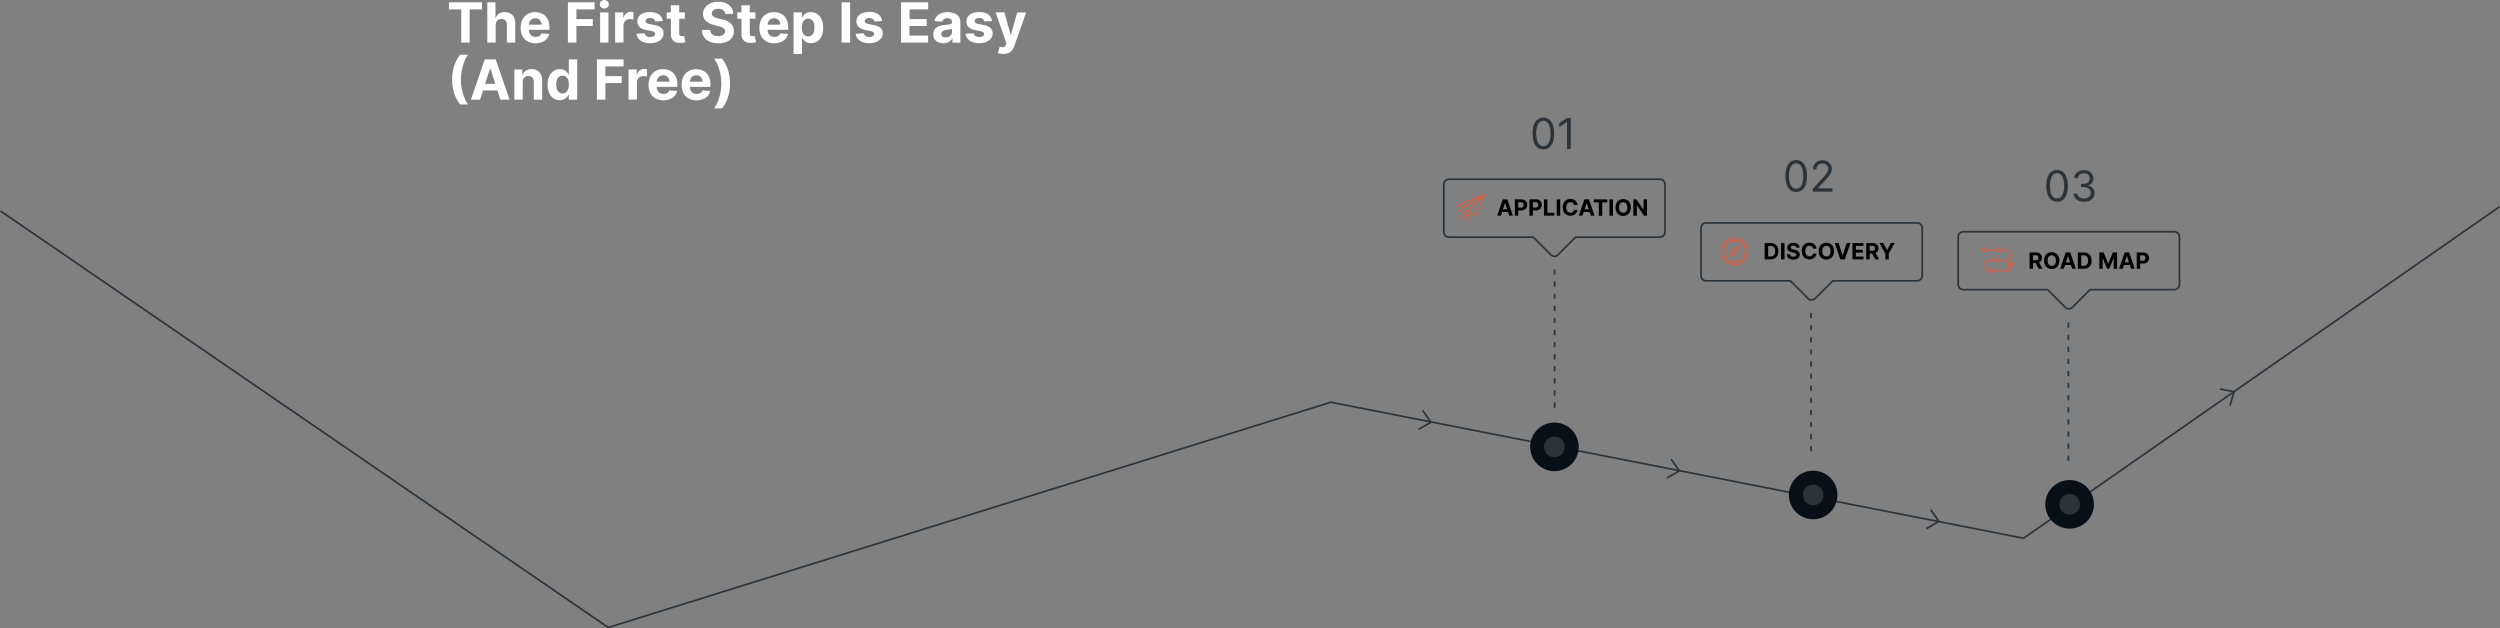 <?xml version="1.0" encoding="UTF-8"?>
<svg xmlns="http://www.w3.org/2000/svg" id="Layer_1" data-name="Layer 1" viewBox="0 0 1445.96 363.48">
  <rect x="0" y="0" width="1445.96" height="363.48" fill="#808080" stroke="none"/>
  <defs>
    <style>.cls-1,.cls-5{fill:none;stroke:#2c343b;stroke-miterlimit:10;}.cls-2{fill:#071018;}.cls-3{fill:#fff;}.cls-4{fill:#2c343b;}.cls-5{stroke-dasharray:3 4;}.cls-6{fill:#e25c3e;}</style>
  </defs>
  <g id="Layer_2" data-name="Layer 2">
    <g id="Capa_2" data-name="Capa 2">
      <polyline class="cls-1" points="0.28 122.03 351.8 362.93 769.68 232.65 1170.36 311.31 1445.67 119.57"></polyline>
      <circle class="cls-2" cx="899.06" cy="258.45" r="14.05"></circle>
      <path class="cls-3" d="M259.67,5.39V1.33h19.11V5.39h-7.12V24.61h-4.87V5.39Z" transform="translate(0 0.03)"></path>
      <path class="cls-3" d="M286.69,14.52V24.61h-4.84V1.33h4.71v8.9h.2a4.91,4.91,0,0,1,1.91-2.42A5.82,5.82,0,0,1,292,7a6.27,6.27,0,0,1,3.17.79,5.39,5.39,0,0,1,2.1,2.21,7.47,7.47,0,0,1,.74,3.51V24.61h-4.84V14.36a3.5,3.5,0,0,0-.81-2.52,3,3,0,0,0-2.3-.89,3.56,3.56,0,0,0-1.75.42,3,3,0,0,0-1.18,1.22A4.17,4.17,0,0,0,286.69,14.52Z" transform="translate(0 0.03)"></path>
      <path class="cls-3" d="M309.78,25a9.34,9.34,0,0,1-4.63-1.1,7.43,7.43,0,0,1-3-3.11,10.17,10.17,0,0,1-1-4.79,10.07,10.07,0,0,1,1.05-4.73,7.83,7.83,0,0,1,2.95-3.17A8.53,8.53,0,0,1,309.59,7a9.06,9.06,0,0,1,3.22.56,7,7,0,0,1,2.61,1.65A7.46,7.46,0,0,1,317.17,12a11,11,0,0,1,.62,3.89v1.33H303.06v-3h10.18a3.51,3.51,0,0,0-.46-1.85A3.26,3.26,0,0,0,311.53,11a3.67,3.67,0,0,0-1.86-.46,3.81,3.81,0,0,0-1.95.5,3.66,3.66,0,0,0-1.32,1.36,3.85,3.85,0,0,0-.49,1.88V17.1a5,5,0,0,0,.48,2.24,3.42,3.42,0,0,0,1.37,1.45,4.16,4.16,0,0,0,2.1.51,4.66,4.66,0,0,0,1.48-.22,3.08,3.08,0,0,0,1.15-.69,2.92,2.92,0,0,0,.72-1.11l4.48.3a6.11,6.11,0,0,1-1.39,2.81,6.86,6.86,0,0,1-2.71,1.86A10,10,0,0,1,309.78,25Z" transform="translate(0 0.03)"></path>
      <path class="cls-3" d="M328.46,24.61V1.33h15.41V5.39H333.38V11h9.47v4h-9.47v9.62Z" transform="translate(0 0.03)"></path>
      <path class="cls-3" d="M349.52,4.9a2.63,2.63,0,0,1-1.85-.71,2.28,2.28,0,0,1-.76-1.73,2.26,2.26,0,0,1,.77-1.73A2.6,2.6,0,0,1,349.52,0a2.64,2.64,0,0,1,1.85.72,2.28,2.28,0,0,1,.76,1.73,2.28,2.28,0,0,1-.76,1.73A2.57,2.57,0,0,1,349.52,4.9Zm-2.43,19.71V7.15h4.84V24.61Z" transform="translate(0 0.03)"></path>
      <path class="cls-3" d="M355.79,24.61V7.15h4.7v3h.18a4.49,4.49,0,0,1,1.6-2.46,4.25,4.25,0,0,1,2.59-.84,7,7,0,0,1,.79,0,4.45,4.45,0,0,1,.73.12v4.3a5,5,0,0,0-.94-.18,8,8,0,0,0-1.1-.08,3.82,3.82,0,0,0-1.9.46,3.29,3.29,0,0,0-1.32,1.27,3.68,3.68,0,0,0-.49,1.89v9.88Z" transform="translate(0 0.03)"></path>
      <path class="cls-3" d="M383.4,12.13,379,12.4a2.34,2.34,0,0,0-.49-1,2.72,2.72,0,0,0-1-.74,3.59,3.59,0,0,0-1.45-.27,3.48,3.48,0,0,0-1.89.47,1.41,1.41,0,0,0-.78,1.25,1.36,1.36,0,0,0,.5,1.06,4,4,0,0,0,1.72.69l3.16.64a7.85,7.85,0,0,1,3.79,1.68,4,4,0,0,1,1.25,3.05,4.8,4.8,0,0,1-1,3,6.75,6.75,0,0,1-2.75,2,10.5,10.5,0,0,1-4,.72,9.43,9.43,0,0,1-5.52-1.45,5.61,5.61,0,0,1-2.4-4l4.76-.25a2.4,2.4,0,0,0,1.05,1.61,4.41,4.41,0,0,0,4.17.05,1.51,1.51,0,0,0,.79-1.27,1.35,1.35,0,0,0-.55-1.09,4.16,4.16,0,0,0-1.69-.65l-3-.61a7.23,7.23,0,0,1-3.8-1.77,4.42,4.42,0,0,1-1.24-3.21,4.66,4.66,0,0,1,.91-2.9,5.83,5.83,0,0,1,2.58-1.88A10.65,10.65,0,0,1,376,7a8.65,8.65,0,0,1,5.21,1.4A5.42,5.42,0,0,1,383.4,12.13Z" transform="translate(0 0.03)"></path>
      <path class="cls-3" d="M396.13,7.15v3.64H385.62V7.15ZM388,3h4.84V19.24a2.29,2.29,0,0,0,.2,1,1.13,1.13,0,0,0,.58.52,2.11,2.11,0,0,0,.86.15,3.08,3.08,0,0,0,.68-.07l.52-.09.76,3.6c-.24.08-.57.17-1,.27a8.62,8.62,0,0,1-1.6.18,7.32,7.32,0,0,1-3.07-.46,4.39,4.39,0,0,1-2-1.66,5.06,5.06,0,0,1-.71-2.84Z" transform="translate(0 0.03)"></path>
      <path class="cls-3" d="M419.42,8a2.86,2.86,0,0,0-1.17-2.14,4.67,4.67,0,0,0-2.81-.76,5.67,5.67,0,0,0-2,.33,2.94,2.94,0,0,0-1.27.93,2.24,2.24,0,0,0-.44,1.34A1.91,1.91,0,0,0,412,8.82a2.55,2.55,0,0,0,.8.8,5.18,5.18,0,0,0,1.18.58,12.27,12.27,0,0,0,1.43.42l2.09.5a14.54,14.54,0,0,1,2.8.91,8.71,8.71,0,0,1,2.2,1.39,5.75,5.75,0,0,1,1.45,2,6.18,6.18,0,0,1,.53,2.58,6.5,6.5,0,0,1-1.08,3.7,7.08,7.08,0,0,1-3.09,2.42,12.44,12.44,0,0,1-4.86.86,12.66,12.66,0,0,1-4.91-.87,7.11,7.11,0,0,1-3.25-2.56A7.67,7.67,0,0,1,406,17.3h4.76A3.4,3.4,0,0,0,413,20.47a6.32,6.32,0,0,0,2.28.39,6,6,0,0,0,2.18-.36,3.35,3.35,0,0,0,1.43-1,2.37,2.37,0,0,0,.52-1.49,2,2,0,0,0-.46-1.32,3.67,3.67,0,0,0-1.35-.91,12.77,12.77,0,0,0-2.15-.68L413,14.4a10.55,10.55,0,0,1-4.65-2.24,5.17,5.17,0,0,1-1.69-4.1,6,6,0,0,1,1.13-3.69,7.46,7.46,0,0,1,3.14-2.47A11,11,0,0,1,415.47,1,10.68,10.68,0,0,1,420,1.9a7.08,7.08,0,0,1,3,2.47A6.46,6.46,0,0,1,424.11,8Z" transform="translate(0 0.03)"></path>
      <path class="cls-3" d="M436.94,7.15v3.64H426.43V7.15ZM428.81,3h4.85V19.24a2,2,0,0,0,.2,1,1.15,1.15,0,0,0,.57.52,2.29,2.29,0,0,0,.86.15,3.08,3.08,0,0,0,.68-.07l.53-.09.76,3.6c-.24.08-.59.17-1,.27a8.62,8.62,0,0,1-1.6.18,7.25,7.25,0,0,1-3.06-.46,4.39,4.39,0,0,1-2-1.66,5.15,5.15,0,0,1-.72-2.84Z" transform="translate(0 0.03)"></path>
      <path class="cls-3" d="M447.86,25a9.34,9.34,0,0,1-4.63-1.1,7.38,7.38,0,0,1-3-3.11,10.17,10.17,0,0,1-1-4.79,10.07,10.07,0,0,1,1.05-4.73,7.64,7.64,0,0,1,2.95-3.17A8.53,8.53,0,0,1,447.67,7a9.06,9.06,0,0,1,3.22.56,7,7,0,0,1,2.61,1.65A7.46,7.46,0,0,1,455.25,12a11,11,0,0,1,.62,3.89v1.33H441.13v-3h10.18a3.73,3.73,0,0,0-.45-1.85A3.28,3.28,0,0,0,449.6,11a3.51,3.51,0,0,0-1.85-.46,3.81,3.81,0,0,0-1.95.5,3.62,3.62,0,0,0-1.33,1.36,4,4,0,0,0-.49,1.88V17.1a4.85,4.85,0,0,0,.49,2.24,3.42,3.42,0,0,0,1.37,1.45,4.16,4.16,0,0,0,2.1.51,4.66,4.66,0,0,0,1.48-.22,3,3,0,0,0,1.14-.69,2.83,2.83,0,0,0,.73-1.11l4.48.3a6.11,6.11,0,0,1-1.39,2.81,7,7,0,0,1-2.71,1.86A10,10,0,0,1,447.86,25Z" transform="translate(0 0.03)"></path>
      <path class="cls-3" d="M459,31.15v-24h4.77v2.93H464a5.86,5.86,0,0,1,.93-1.43,4.76,4.76,0,0,1,1.59-1.23A5.42,5.42,0,0,1,469,7a6.66,6.66,0,0,1,3.53,1,7,7,0,0,1,2.58,3,11.47,11.47,0,0,1,1,5,11.76,11.76,0,0,1-.93,4.93,7.07,7.07,0,0,1-2.55,3,6.47,6.47,0,0,1-3.6,1,5.32,5.32,0,0,1-2.39-.47A5.05,5.05,0,0,1,465,23.25a6,6,0,0,1-1-1.44h-.15v9.34Zm4.74-15.27a7.58,7.58,0,0,0,.43,2.71,4,4,0,0,0,1.25,1.81,3.19,3.19,0,0,0,2,.64,3.09,3.09,0,0,0,2-.66,4.06,4.06,0,0,0,1.24-1.81,7.66,7.66,0,0,0,.43-2.69,7.8,7.8,0,0,0-.42-2.66,4,4,0,0,0-1.24-1.8,3.13,3.13,0,0,0-2-.64,3.19,3.19,0,0,0-2,.62,3.84,3.84,0,0,0-1.25,1.77,7.57,7.57,0,0,0-.41,2.71Z" transform="translate(0 0.03)"></path>
      <path class="cls-3" d="M491.7,1.33V24.61h-4.92V1.33Z" transform="translate(0 0.03)"></path>
      <path class="cls-3" d="M510.19,12.13l-4.43.27a2.34,2.34,0,0,0-.49-1,2.81,2.81,0,0,0-1-.74,3.59,3.59,0,0,0-1.45-.27,3.51,3.51,0,0,0-1.9.47,1.4,1.4,0,0,0-.77,1.25,1.33,1.33,0,0,0,.5,1.06,3.82,3.82,0,0,0,1.71.69l3.16.64a7.88,7.88,0,0,1,3.8,1.68,4,4,0,0,1,1.25,3.05,4.8,4.8,0,0,1-1,3,6.75,6.75,0,0,1-2.75,2,10.5,10.5,0,0,1-4,.72,9.4,9.4,0,0,1-5.51-1.45,5.62,5.62,0,0,1-2.41-4l4.76-.25a2.47,2.47,0,0,0,1,1.61,4.43,4.43,0,0,0,4.18.05,1.51,1.51,0,0,0,.79-1.27,1.35,1.35,0,0,0-.56-1.09,4.07,4.07,0,0,0-1.68-.65l-3-.61a7.23,7.23,0,0,1-3.8-1.77,4.42,4.42,0,0,1-1.24-3.21,4.66,4.66,0,0,1,.91-2.9,5.83,5.83,0,0,1,2.58-1.88,10.65,10.65,0,0,1,3.91-.66A8.65,8.65,0,0,1,508,8.27,5.37,5.37,0,0,1,510.19,12.13Z" transform="translate(0 0.03)"></path>
      <path class="cls-3" d="M521.15,24.61V1.33h15.69V5.39H526.08V11H536v4h-10v5.56h10.8v4.06Z" transform="translate(0 0.03)"></path>
      <path class="cls-3" d="M545.64,25a7.21,7.21,0,0,1-3-.59,4.74,4.74,0,0,1-2.07-1.74,5.14,5.14,0,0,1-.75-2.88,5.17,5.17,0,0,1,.53-2.44,4.29,4.29,0,0,1,1.46-1.59,7,7,0,0,1,2.09-.91,14.85,14.85,0,0,1,2.47-.43q1.53-.17,2.46-.3a3.62,3.62,0,0,0,1.35-.43,1,1,0,0,0,.42-.84v-.07a2.11,2.11,0,0,0-.67-1.67,2.89,2.89,0,0,0-1.92-.59,3.4,3.4,0,0,0-2.08.57,2.71,2.71,0,0,0-1,1.44l-4.48-.36a6.2,6.2,0,0,1,1.34-2.76,6.4,6.4,0,0,1,2.59-1.79A9.6,9.6,0,0,1,548.05,7a11.41,11.41,0,0,1,2.79.35,7.14,7.14,0,0,1,2.38,1,5.09,5.09,0,0,1,1.64,1.84,5.5,5.5,0,0,1,.6,2.67v11.8h-4.59V22.19h-.13a5.18,5.18,0,0,1-2.82,2.43A7.09,7.09,0,0,1,545.64,25ZM547,21.59a4.14,4.14,0,0,0,1.89-.42A3.38,3.38,0,0,0,550.17,20a3,3,0,0,0,.47-1.65V16.52a2.81,2.81,0,0,1-.62.26c-.26.08-.56.15-.88.22l-1,.17-.89.13a6,6,0,0,0-1.49.4,2.34,2.34,0,0,0-1,.73,1.86,1.86,0,0,0-.35,1.14,1.76,1.76,0,0,0,.72,1.51A3.17,3.17,0,0,0,547,21.59Z" transform="translate(0 0.03)"></path>
      <path class="cls-3" d="M573.76,12.13l-4.44.27a2.22,2.22,0,0,0-.48-1,2.81,2.81,0,0,0-1-.74,3.59,3.59,0,0,0-1.45-.27,3.48,3.48,0,0,0-1.89.47,1.41,1.41,0,0,0-.78,1.25,1.36,1.36,0,0,0,.5,1.06,4,4,0,0,0,1.72.69l3.16.64a7.85,7.85,0,0,1,3.79,1.68,4,4,0,0,1,1.25,3.05,4.8,4.8,0,0,1-1,3,6.75,6.75,0,0,1-2.75,2,10.5,10.5,0,0,1-4,.72,9.43,9.43,0,0,1-5.52-1.45,5.64,5.64,0,0,1-2.4-4l4.76-.25a2.42,2.42,0,0,0,1,1.61,4.41,4.41,0,0,0,4.17.05,1.47,1.47,0,0,0,.79-1.27,1.34,1.34,0,0,0-.55-1.09A4.19,4.19,0,0,0,567,18l-3-.61a7.23,7.23,0,0,1-3.8-1.77A4.42,4.42,0,0,1,559,12.38a4.66,4.66,0,0,1,.91-2.9,5.83,5.83,0,0,1,2.58-1.88,10.6,10.6,0,0,1,3.9-.66,8.65,8.65,0,0,1,5.21,1.4A5.44,5.44,0,0,1,573.76,12.13Z" transform="translate(0 0.03)"></path>
      <path class="cls-3" d="M580.2,31.15a11,11,0,0,1-1.72-.14,6.24,6.24,0,0,1-1.33-.36L578.24,27a6.24,6.24,0,0,0,1.54.28A2,2,0,0,0,581,27a2.34,2.34,0,0,0,.82-1.16l.29-.73-6.27-18h5.1L584.53,20h.18l3.65-12.82h5.12L586.7,26.49A8.71,8.71,0,0,1,585.38,29a5.52,5.52,0,0,1-2.11,1.63A7.5,7.5,0,0,1,580.2,31.15Z" transform="translate(0 0.03)"></path>
      <path class="cls-3" d="M261.53,46a25.62,25.62,0,0,1,1.13-7.78,21.5,21.5,0,0,1,3.46-6.6h4.63a14.43,14.43,0,0,0-1.65,2.75,24.84,24.84,0,0,0-1.33,3.55,32.09,32.09,0,0,0-.89,4,27.25,27.25,0,0,0,.24,9.53,28.3,28.3,0,0,0,1.5,5.09,15.48,15.48,0,0,0,2.13,3.86h-4.63a21.89,21.89,0,0,1-3.46-6.59A25.5,25.5,0,0,1,261.53,46Z" transform="translate(0 0.03)"></path>
      <path class="cls-3" d="M277.66,57.61h-5.28l8-23.28h6.34l8,23.28h-5.27l-5.83-18h-.18Zm-.33-9.15h12.45V52.3H277.33Z" transform="translate(0 0.03)"></path>
      <path class="cls-3" d="M302.33,47.52V57.61h-4.84V40.15h4.61v3.08h.21a4.9,4.9,0,0,1,1.94-2.41,5.86,5.86,0,0,1,3.31-.9,6.18,6.18,0,0,1,3.17.8,5.47,5.47,0,0,1,2.1,2.27,7.69,7.69,0,0,1,.75,3.5V57.61h-4.84V47.36a3.58,3.58,0,0,0-.82-2.51,3,3,0,0,0-2.29-.9,3.45,3.45,0,0,0-1.72.42,3,3,0,0,0-1.16,1.22A4.28,4.28,0,0,0,302.33,47.52Z" transform="translate(0 0.03)"></path>
      <path class="cls-3" d="M323.82,57.89a6.47,6.47,0,0,1-3.6-1,7.07,7.07,0,0,1-2.55-3,11.76,11.76,0,0,1-.93-4.93,11.47,11.47,0,0,1,1-5,7,7,0,0,1,2.58-3,6.56,6.56,0,0,1,3.52-1,5.34,5.34,0,0,1,2.45.5,4.76,4.76,0,0,1,1.59,1.23,5.86,5.86,0,0,1,.93,1.43H329V34.33h4.83V57.61H329v-2.8h-.21a6.19,6.19,0,0,1-1,1.44,4.87,4.87,0,0,1-1.6,1.17A5.49,5.49,0,0,1,323.82,57.89ZM325.35,54a3.13,3.13,0,0,0,2-.64,4,4,0,0,0,1.25-1.81,8.66,8.66,0,0,0,0-5.42,4,4,0,0,0-1.25-1.77,3.25,3.25,0,0,0-2-.62,3.13,3.13,0,0,0-2,.64,4,4,0,0,0-1.24,1.8,8.58,8.58,0,0,0,0,5.35,4,4,0,0,0,1.23,1.81A3.09,3.09,0,0,0,325.35,54Z" transform="translate(0 0.03)"></path>
      <path class="cls-3" d="M345.23,57.61V34.33h15.4v4.06H350.15V44h9.46v4h-9.46v9.62Z" transform="translate(0 0.03)"></path>
      <path class="cls-3" d="M363.55,57.61V40.15h4.7v3h.18a4.49,4.49,0,0,1,1.6-2.46,4.25,4.25,0,0,1,2.59-.84h.79c.25,0,.5.07.74.12v4.3a5.14,5.14,0,0,0-.95-.18,8,8,0,0,0-1.1-.08,3.82,3.82,0,0,0-1.9.46,3.29,3.29,0,0,0-1.32,1.27,3.69,3.69,0,0,0-.48,1.89v9.88Z" transform="translate(0 0.03)"></path>
      <path class="cls-3" d="M383.77,58a9.34,9.34,0,0,1-4.63-1.1,7.38,7.38,0,0,1-3-3.11,11.29,11.29,0,0,1,0-9.51,7.64,7.64,0,0,1,2.95-3.17A8.51,8.51,0,0,1,383.58,40a9.06,9.06,0,0,1,3.22.56,7,7,0,0,1,2.61,1.65A7.46,7.46,0,0,1,391.16,45a11,11,0,0,1,.62,3.89v1.33H377v-3h10.18a3.73,3.73,0,0,0-.45-1.85A3.24,3.24,0,0,0,385.51,44a3.51,3.51,0,0,0-1.85-.46,3.79,3.79,0,0,0-2,.5,3.62,3.62,0,0,0-1.33,1.36,3.87,3.87,0,0,0-.48,1.88V50.1a5,5,0,0,0,.48,2.24,3.42,3.42,0,0,0,1.37,1.45,4.16,4.16,0,0,0,2.1.51,4.66,4.66,0,0,0,1.48-.22,3,3,0,0,0,1.14-.69,2.83,2.83,0,0,0,.73-1.11l4.48.3a6.11,6.11,0,0,1-1.39,2.81,6.86,6.86,0,0,1-2.71,1.86A10.1,10.1,0,0,1,383.77,58Z" transform="translate(0 0.03)"></path>
      <path class="cls-3" d="M402.9,58a9.35,9.35,0,0,1-4.64-1.1,7.43,7.43,0,0,1-3-3.11,11.37,11.37,0,0,1,0-9.51,7.83,7.83,0,0,1,3-3.17A8.52,8.52,0,0,1,402.7,40a9.06,9.06,0,0,1,3.22.56,7.06,7.06,0,0,1,2.62,1.65A7.65,7.65,0,0,1,410.28,45a11,11,0,0,1,.63,3.89v1.33H396.17v-3h10.18a3.73,3.73,0,0,0-.45-1.85A3.41,3.41,0,0,0,404.64,44a3.57,3.57,0,0,0-1.86-.46,3.81,3.81,0,0,0-1.95.5,3.66,3.66,0,0,0-1.32,1.36,3.85,3.85,0,0,0-.49,1.88V50.1a5,5,0,0,0,.48,2.24,3.48,3.48,0,0,0,1.37,1.45,4.16,4.16,0,0,0,2.1.51,4.66,4.66,0,0,0,1.48-.22,3,3,0,0,0,1.88-1.8l4.47.3a6.11,6.11,0,0,1-1.39,2.81,6.93,6.93,0,0,1-2.7,1.86A10,10,0,0,1,402.9,58Z" transform="translate(0 0.03)"></path>
      <path class="cls-3" d="M422.22,48.28a25.38,25.38,0,0,1-1.13,7.79,21.12,21.12,0,0,1-3.46,6.59H413a13.93,13.93,0,0,0,1.65-2.75A25.4,25.4,0,0,0,416,56.36a32.05,32.05,0,0,0,.88-4,26.78,26.78,0,0,0-.23-9.53,28.3,28.3,0,0,0-1.5-5.09A15.25,15.25,0,0,0,413,33.9h4.62a21.12,21.12,0,0,1,3.46,6.59A25.39,25.39,0,0,1,422.22,48.28Z" transform="translate(0 0.03)"></path>
      <circle class="cls-4" cx="899.06" cy="258.45" r="5.98"></circle>
      <circle class="cls-2" cx="1048.7" cy="286.28" r="14.05"></circle>
      <circle class="cls-4" cx="1048.7" cy="286.28" r="5.98"></circle>
      <circle class="cls-2" cx="1197.02" cy="291.7" r="14.05"></circle>
      <circle class="cls-4" cx="1197.02" cy="291.7" r="5.98"></circle>
      <line class="cls-5" x1="899.17" y1="235.83" x2="899.17" y2="154.69"></line>
      <path class="cls-1" d="M960.08,103.63h-122a3,3,0,0,0-3,3v27.49a3,3,0,0,0,3,3H886.8l10.26,10.27a2.84,2.84,0,0,0,4,0l10.27-10.27H960a3,3,0,0,0,3-3V106.6A3,3,0,0,0,960.08,103.63Z" transform="translate(0 0.03)"></path>
      <path d="M868.08,124.72h-2.14l3.27-9.45h2.57l3.26,9.45H872.9l-2.37-7.29h-.07ZM868,121h5v1.56h-5Z" transform="translate(0 0.03)"></path>
      <path d="M876.18,124.72v-9.45h3.73a3.77,3.77,0,0,1,1.83.41,2.87,2.87,0,0,1,1.16,1.13,3.42,3.42,0,0,1,.4,1.66,3.32,3.32,0,0,1-.41,1.66,2.72,2.72,0,0,1-1.18,1.12,3.83,3.83,0,0,1-1.85.41h-2.38v-1.61h2a2,2,0,0,0,1-.2,1.35,1.35,0,0,0,.56-.55,1.84,1.84,0,0,0,.19-.83,1.8,1.8,0,0,0-.19-.82,1.32,1.32,0,0,0-.57-.55,2,2,0,0,0-1-.2h-1.34v7.82Z" transform="translate(0 0.03)"></path>
      <path d="M884.6,124.72v-9.45h3.73a3.77,3.77,0,0,1,1.83.41,2.87,2.87,0,0,1,1.16,1.13,3.42,3.42,0,0,1,.4,1.66,3.32,3.32,0,0,1-.41,1.66,2.72,2.72,0,0,1-1.18,1.12,3.83,3.83,0,0,1-1.85.41H885.9v-1.61H888a2,2,0,0,0,1-.2,1.29,1.29,0,0,0,.56-.55,1.84,1.84,0,0,0,.19-.83,1.8,1.8,0,0,0-.19-.82,1.17,1.17,0,0,0-.57-.55,2,2,0,0,0-1-.2H886.6v7.82Z" transform="translate(0 0.03)"></path>
      <path d="M893,124.72v-9.45h2v7.8h4v1.65Z" transform="translate(0 0.03)"></path>
      <path d="M902.39,115.27v9.45h-2v-9.45Z" transform="translate(0 0.03)"></path>
      <path d="M912.38,118.58h-2a2.2,2.2,0,0,0-.22-.7,1.86,1.86,0,0,0-.44-.53,2.46,2.46,0,0,0-.62-.33,2.72,2.72,0,0,0-.75-.11,2.24,2.24,0,0,0-1.28.36,2.3,2.3,0,0,0-.85,1,4.88,4.88,0,0,0,0,3.37,2.36,2.36,0,0,0,.85,1,2.24,2.24,0,0,0,1.26.35,2.71,2.71,0,0,0,.75-.1,2,2,0,0,0,.61-.31,1.66,1.66,0,0,0,.44-.51,1.75,1.75,0,0,0,.25-.67h2a3.44,3.44,0,0,1-.39,1.25,3.8,3.8,0,0,1-.83,1.08,4.29,4.29,0,0,1-1.25.75,4.88,4.88,0,0,1-3.89-.3,4,4,0,0,1-1.57-1.66,5.58,5.58,0,0,1-.57-2.63,5.44,5.44,0,0,1,.58-2.63,4,4,0,0,1,1.58-1.65,4.4,4.4,0,0,1,2.24-.57,4.94,4.94,0,0,1,1.53.23,3.93,3.93,0,0,1,1.24.67,3.33,3.33,0,0,1,.89,1.08A4,4,0,0,1,912.38,118.58Z" transform="translate(0 0.03)"></path>
      <path d="M915.27,124.72h-2.14l3.27-9.45H919l3.26,9.45h-2.14l-2.37-7.29h-.07Zm-.13-3.71h5.06v1.56h-5.06Z" transform="translate(0 0.03)"></path>
      <path d="M921.84,117v-1.7h7.77V117h-2.9v7.8h-2V117Z" transform="translate(0 0.03)"></path>
      <path d="M932.89,115.27v9.45h-2v-9.45Z" transform="translate(0 0.03)"></path>
      <path d="M943.23,120a5.49,5.49,0,0,1-.59,2.64,4.07,4.07,0,0,1-1.59,1.65,4.75,4.75,0,0,1-4.51,0A4.1,4.1,0,0,1,935,122.6a6.28,6.28,0,0,1,0-5.26,4.07,4.07,0,0,1,1.59-1.65,4.75,4.75,0,0,1,4.51,0,4.07,4.07,0,0,1,1.59,1.65A5.57,5.57,0,0,1,943.23,120Zm-2,0a4.25,4.25,0,0,0-.3-1.69,2.34,2.34,0,0,0-.84-1,2.24,2.24,0,0,0-1.26-.35,2.28,2.28,0,0,0-1.27.35,2.25,2.25,0,0,0-.83,1,4.25,4.25,0,0,0-.3,1.69,4.08,4.08,0,0,0,.3,1.69,2.2,2.2,0,0,0,.83,1,2.28,2.28,0,0,0,1.27.35,2.24,2.24,0,0,0,1.26-.35,2.33,2.33,0,0,0,.84-1,4.06,4.06,0,0,0,.27-1.69Z" transform="translate(0 0.03)"></path>
      <path d="M952.61,115.27v9.45h-1.73l-4.11-6h-.07v6h-2v-9.45h1.76l4.08,5.94h.08v-5.94Z" transform="translate(0 0.03)"></path>
      <path class="cls-4" d="M892.65,86.4a5.34,5.34,0,0,1-3.36-1.08,6.67,6.67,0,0,1-2.13-3.14,17,17,0,0,1,0-9.94,6.79,6.79,0,0,1,2.14-3.15,5.72,5.72,0,0,1,6.71,0,6.7,6.7,0,0,1,2.13,3.15,14.38,14.38,0,0,1,.74,5,14.86,14.86,0,0,1-.73,5A6.68,6.68,0,0,1,896,85.32,5.31,5.31,0,0,1,892.65,86.4Zm0-1.92a3.37,3.37,0,0,0,3.05-1.89,11,11,0,0,0,1.08-5.39,13.84,13.84,0,0,0-.49-4,5.45,5.45,0,0,0-1.42-2.5,3.15,3.15,0,0,0-2.22-.85,3.35,3.35,0,0,0-3,1.91,11,11,0,0,0-1.1,5.4,13.84,13.84,0,0,0,.49,4,5.34,5.34,0,0,0,1.42,2.48A3.16,3.16,0,0,0,892.65,84.48Z" transform="translate(0 0.03)"></path>
      <path class="cls-4" d="M908.5,68.24V86.16h-2.16V70.52h-.11l-4.37,2.9v-2.2l4.48-3Z" transform="translate(0 0.03)"></path>
      <path class="cls-4" d="M1038.9,111a5.34,5.34,0,0,1-3.36-1.08,6.67,6.67,0,0,1-2.13-3.14,17,17,0,0,1,0-10,6.84,6.84,0,0,1,2.14-3.15,5.75,5.75,0,0,1,6.71,0,6.82,6.82,0,0,1,2.13,3.15,14.38,14.38,0,0,1,.74,5,14.86,14.86,0,0,1-.73,5,6.67,6.67,0,0,1-2.13,3.14A5.39,5.39,0,0,1,1038.9,111Zm0-1.92a3.36,3.36,0,0,0,3-1.89,11,11,0,0,0,1.08-5.39,13.84,13.84,0,0,0-.49-4,5.4,5.4,0,0,0-1.42-2.5,3.15,3.15,0,0,0-2.22-.85,3.35,3.35,0,0,0-3,1.91,11,11,0,0,0-1.1,5.4,13.84,13.84,0,0,0,.49,4,5.34,5.34,0,0,0,1.42,2.48,3.16,3.16,0,0,0,2.24.87Z" transform="translate(0 0.03)"></path>
      <path class="cls-4" d="M1048.46,110.76v-1.58l5.91-6.47c.69-.76,1.27-1.42,1.72-2a7.8,7.8,0,0,0,1-1.6,3.68,3.68,0,0,0,.32-1.57A3,3,0,0,0,1057,96a3,3,0,0,0-1.22-1.07,4.08,4.08,0,0,0-1.75-.37,3.62,3.62,0,0,0-1.8.42,2.91,2.91,0,0,0-1.18,1.18,3.72,3.72,0,0,0-.42,1.79h-2.06a5.25,5.25,0,0,1,.72-2.76,5,5,0,0,1,2-1.86,5.92,5.92,0,0,1,2.83-.66,5.77,5.77,0,0,1,2.79.66,5,5,0,0,1,1.9,1.79,4.75,4.75,0,0,1,.69,2.51,5.32,5.32,0,0,1-.35,1.93,8.93,8.93,0,0,1-1.22,2.09c-.58.77-1.39,1.71-2.41,2.81l-4,4.3v.14h8.33v1.93Z" transform="translate(0 0.03)"></path>
      <path class="cls-4" d="M1189.76,116.65a5.34,5.34,0,0,1-3.36-1.08,6.67,6.67,0,0,1-2.13-3.14,17,17,0,0,1,0-9.94,6.79,6.79,0,0,1,2.14-3.15,5.72,5.72,0,0,1,6.71,0,6.7,6.7,0,0,1,2.13,3.15,14.38,14.38,0,0,1,.74,5,14.86,14.86,0,0,1-.73,5,6.67,6.67,0,0,1-2.13,3.14A5.35,5.35,0,0,1,1189.76,116.65Zm0-1.92a3.36,3.36,0,0,0,3-1.89,11,11,0,0,0,1.08-5.39,13.84,13.84,0,0,0-.49-4A5.54,5.54,0,0,0,1192,101a3.15,3.15,0,0,0-2.22-.85,3.35,3.35,0,0,0-3,1.91,11,11,0,0,0-1.1,5.4,14.2,14.2,0,0,0,.49,4,5.3,5.3,0,0,0,1.42,2.47A3.17,3.17,0,0,0,1189.76,114.73Z" transform="translate(0 0.03)"></path>
      <path class="cls-4" d="M1205.37,116.65a7.55,7.55,0,0,1-3.08-.59,5.32,5.32,0,0,1-2.15-1.66,4.49,4.49,0,0,1-.86-2.47h2.21a2.54,2.54,0,0,0,.59,1.49,3.48,3.48,0,0,0,1.37,1,5.44,5.44,0,0,0,3.93-.06,3.41,3.41,0,0,0,1.4-1.12,2.81,2.81,0,0,0,.51-1.66,3.17,3.17,0,0,0-.49-1.75,3.41,3.41,0,0,0-1.44-1.19,5.66,5.66,0,0,0-2.3-.42h-1.44v-1.93h1.44a4.47,4.47,0,0,0,1.87-.38,3.06,3.06,0,0,0,1.27-1.09,3.25,3.25,0,0,0,.06-3.23,2.76,2.76,0,0,0-1.14-1,3.62,3.62,0,0,0-1.71-.37,4.77,4.77,0,0,0-1.75.33,3.28,3.28,0,0,0-1.33,1,2.47,2.47,0,0,0-.56,1.52h-2.1a4.17,4.17,0,0,1,.85-2.47,5.35,5.35,0,0,1,2.08-1.66,6.76,6.76,0,0,1,2.84-.59,5.68,5.68,0,0,1,2.85.67,4.76,4.76,0,0,1,1.83,1.76,4.65,4.65,0,0,1,.64,2.36,4.19,4.19,0,0,1-.79,2.58,4,4,0,0,1-2.15,1.48v.14a4.25,4.25,0,0,1,2.65,1.44,4.33,4.33,0,0,1,1,2.87,4.51,4.51,0,0,1-.79,2.61,5.37,5.37,0,0,1-2.15,1.83A7,7,0,0,1,1205.37,116.65Z" transform="translate(0 0.03)"></path>
      <line class="cls-5" x1="1047.5" y1="261.05" x2="1047.5" y2="179.91"></line>
      <path d="M1024,150h-3.35v-9.45H1024a5.09,5.09,0,0,1,2.45.56,3.88,3.88,0,0,1,1.59,1.62,6.14,6.14,0,0,1,0,5.07,3.81,3.81,0,0,1-1.6,1.63A4.93,4.93,0,0,1,1024,150Zm-1.35-1.71H1024a3.3,3.3,0,0,0,1.49-.32,2,2,0,0,0,.91-1,4.12,4.12,0,0,0,.31-1.73,4,4,0,0,0-.31-1.71,2,2,0,0,0-.91-1,3.2,3.2,0,0,0-1.49-.31h-1.27Z" transform="translate(0 0.03)"></path>
      <path d="M1032.13,140.49V150h-2v-9.45Z" transform="translate(0 0.03)"></path>
      <path d="M1038.91,143.2a1.15,1.15,0,0,0-.48-.86,1.93,1.93,0,0,0-1.14-.31,2.36,2.36,0,0,0-.83.13,1.2,1.2,0,0,0-.51.38.9.9,0,0,0-.18.54.79.79,0,0,0,.11.45,1.12,1.12,0,0,0,.33.32,2.16,2.16,0,0,0,.48.24c.18.06.37.12.58.17l.85.2a6.23,6.23,0,0,1,1.13.37,3.27,3.27,0,0,1,.9.57,2.41,2.41,0,0,1,.59.79,2.53,2.53,0,0,1,.21,1.05,2.58,2.58,0,0,1-.44,1.5,3,3,0,0,1-1.25,1,5.85,5.85,0,0,1-4,0,2.92,2.92,0,0,1-1.32-1,3.05,3.05,0,0,1-.5-1.71h1.94a1.42,1.42,0,0,0,.27.79,1.48,1.48,0,0,0,.65.48,2.68,2.68,0,0,0,.93.16,2.21,2.21,0,0,0,.88-.15,1.53,1.53,0,0,0,.59-.41,1,1,0,0,0,.21-.61.8.8,0,0,0-.19-.53,1.49,1.49,0,0,0-.55-.37,6.31,6.31,0,0,0-.87-.28l-1-.26a4.17,4.17,0,0,1-1.89-.91,2.09,2.09,0,0,1-.69-1.66,2.51,2.51,0,0,1,.46-1.5,3.07,3.07,0,0,1,1.28-1,4.91,4.91,0,0,1,3.69,0,2.9,2.9,0,0,1,1.22,1,2.68,2.68,0,0,1,.45,1.48Z" transform="translate(0 0.03)"></path>
      <path d="M1050.63,143.8h-2a2,2,0,0,0-.66-1.23,2.46,2.46,0,0,0-.62-.33,2.42,2.42,0,0,0-.76-.12,2.2,2.2,0,0,0-1.27.37,2.3,2.3,0,0,0-.85,1,4.33,4.33,0,0,0-.3,1.67,4.13,4.13,0,0,0,.3,1.7,2.36,2.36,0,0,0,2.86,1.28,1.76,1.76,0,0,0,.61-.31,1.52,1.52,0,0,0,.44-.5,2,2,0,0,0,.25-.67h2a3.44,3.44,0,0,1-.39,1.25,3.8,3.8,0,0,1-.83,1.08,4.05,4.05,0,0,1-1.25.74,4.81,4.81,0,0,1-3.89-.29,4,4,0,0,1-1.57-1.66,5.59,5.59,0,0,1-.58-2.63,5.45,5.45,0,0,1,.59-2.63,4,4,0,0,1,1.57-1.65,4.54,4.54,0,0,1,2.25-.57,4.6,4.6,0,0,1,1.52.23,3.69,3.69,0,0,1,1.25.67,3.33,3.33,0,0,1,.89,1.08A3.86,3.86,0,0,1,1050.63,143.8Z" transform="translate(0 0.03)"></path>
      <path d="M1060.76,145.21a5.45,5.45,0,0,1-.59,2.63,4,4,0,0,1-1.59,1.66,4.75,4.75,0,0,1-4.51,0,4.1,4.1,0,0,1-1.59-1.66,6.28,6.28,0,0,1,0-5.26,4.07,4.07,0,0,1,1.59-1.65,4.75,4.75,0,0,1,4.51,0,4.07,4.07,0,0,1,1.59,1.65A5.45,5.45,0,0,1,1060.76,145.21Zm-2,0a4.25,4.25,0,0,0-.3-1.69,2.34,2.34,0,0,0-.84-1,2.23,2.23,0,0,0-1.26-.36,2.17,2.17,0,0,0-2.1,1.4,4.91,4.91,0,0,0,0,3.38,2.19,2.19,0,0,0,.83,1,2.28,2.28,0,0,0,1.27.35,2.24,2.24,0,0,0,1.26-.35,2.34,2.34,0,0,0,.84-1,4.25,4.25,0,0,0,.27-1.73Z" transform="translate(0 0.03)"></path>
      <path d="M1063.41,140.49l2.29,7.18h.08l2.29-7.18h2.22L1067,150h-2.58l-3.26-9.45Z" transform="translate(0 0.03)"></path>
      <path d="M1071.43,150v-9.45h6.37v1.64h-4.38v2.26h4v1.64h-4v2.26h4.39V150Z" transform="translate(0 0.03)"></path>
      <path d="M1079.39,150v-9.45h3.73a4,4,0,0,1,1.83.38,2.67,2.67,0,0,1,1.16,1.07,3.31,3.31,0,0,1,.4,1.63,3.15,3.15,0,0,1-.41,1.62,2.65,2.65,0,0,1-1.17,1,4.41,4.41,0,0,1-1.86.36h-2.5V145h2.17a2.44,2.44,0,0,0,1-.16,1.08,1.08,0,0,0,.56-.47,1.72,1.72,0,0,0,0-1.57,1.14,1.14,0,0,0-.57-.49,2.3,2.3,0,0,0-1-.17h-1.34V150Zm5.1-4.3,2.35,4.3h-2.2l-2.3-4.3Z" transform="translate(0 0.03)"></path>
      <path d="M1087,140.49h2.24l2.16,4.07h.09l2.16-4.07h2.24l-3.45,6.11V150h-2v-3.34Z" transform="translate(0 0.03)"></path>
      <line class="cls-5" x1="1196.32" y1="266.53" x2="1196.32" y2="185.39"></line>
      <path d="M1173.88,155.42V146h3.73a4.06,4.06,0,0,1,1.84.38,2.72,2.72,0,0,1,1.15,1.08,3.11,3.11,0,0,1,.4,1.63,3,3,0,0,1-.4,1.62,2.56,2.56,0,0,1-1.18,1,4.24,4.24,0,0,1-1.86.37h-2.49v-1.61h2.17a2.44,2.44,0,0,0,1-.16,1.15,1.15,0,0,0,.57-.47,1.52,1.52,0,0,0,.18-.78,1.56,1.56,0,0,0-.18-.79,1.21,1.21,0,0,0-.57-.5,2.44,2.44,0,0,0-1-.16h-1.35v7.82Zm5.11-4.31,2.35,4.31h-2.21l-2.3-4.31Z" transform="translate(0 0.03)"></path>
      <path d="M1191.1,150.69a5.44,5.44,0,0,1-.58,2.63,4.1,4.1,0,0,1-1.59,1.66,4.54,4.54,0,0,1-2.25.57,4.38,4.38,0,0,1-2.26-.58,4.07,4.07,0,0,1-1.59-1.65,6.28,6.28,0,0,1,0-5.26,4,4,0,0,1,1.59-1.66,4.75,4.75,0,0,1,4.51,0,4,4,0,0,1,1.59,1.66A5.44,5.44,0,0,1,1191.1,150.69Zm-2,0a4.25,4.25,0,0,0-.3-1.69,2.28,2.28,0,0,0-.84-1,2.4,2.4,0,0,0-2.53,0,2.28,2.28,0,0,0-.84,1,5,5,0,0,0,0,3.38,2.28,2.28,0,0,0,.84,1,2.4,2.4,0,0,0,2.53,0,2.28,2.28,0,0,0,.84-1,4.23,4.23,0,0,0,.28-1.69Z" transform="translate(0 0.03)"></path>
      <path d="M1193.68,155.42h-2.14l3.26-9.46h2.58l3.26,9.46h-2.14l-2.37-7.3h-.08Zm-.13-3.72h5.06v1.56h-5.06Z" transform="translate(0 0.03)"></path>
      <path d="M1205.12,155.42h-3.35V146h3.38a5,5,0,0,1,2.46.57,4,4,0,0,1,1.58,1.62,6,6,0,0,1,0,5.07,3.85,3.85,0,0,1-1.59,1.63A5.1,5.1,0,0,1,1205.12,155.42Zm-1.35-1.72H1205a3.2,3.2,0,0,0,1.49-.31,2,2,0,0,0,.92-1,4.94,4.94,0,0,0,0-3.43,2,2,0,0,0-.91-1,3.3,3.3,0,0,0-1.49-.32h-1.28Z" transform="translate(0 0.03)"></path>
      <path d="M1214.24,146h2.47l2.6,6.35h.11L1222,146h2.47v9.46h-1.94v-6.16h-.08l-2.45,6.1h-1.32l-2.45-6.13h-.08v6.18h-1.94Z" transform="translate(0 0.03)"></path>
      <path d="M1227.76,155.42h-2.14l3.27-9.46h2.57l3.26,9.46h-2.14l-2.37-7.3h-.07Zm-.13-3.72h5.06v1.56h-5.06Z" transform="translate(0 0.03)"></path>
      <path d="M1235.86,155.42V146h3.73a3.77,3.77,0,0,1,1.83.41,2.87,2.87,0,0,1,1.16,1.13,3.48,3.48,0,0,1,.39,1.67,3.42,3.42,0,0,1-.4,1.66,2.77,2.77,0,0,1-1.18,1.12,3.93,3.93,0,0,1-1.85.4h-2.38v-1.6h2a2,2,0,0,0,1-.2,1.37,1.37,0,0,0,.56-.56,1.91,1.91,0,0,0,0-1.65,1.32,1.32,0,0,0-.57-.55,2,2,0,0,0-1-.19h-1.34v7.82Z" transform="translate(0 0.03)"></path>
      <polyline class="cls-1" points="966.5 265.5 971.3 272.29 964.1 276.48"></polyline>
      <polyline class="cls-1" points="822.84 237.4 827.64 244.19 820.44 248.38"></polyline>
      <polyline class="cls-1" points="1116.64 294.77 1121.44 301.55 1114.24 305.75"></polyline>
      <polyline class="cls-1" points="1283.99 224.96 1292.13 226.59 1289.79 234.59"></polyline>
      <path class="cls-1" d="M1108.84,128.91h-122a3,3,0,0,0-3,3V159.4a3,3,0,0,0,3,3h48.71l10.27,10.26a2.84,2.84,0,0,0,4,0l10.26-10.26h48.72a3,3,0,0,0,3-3V131.87A3,3,0,0,0,1108.84,128.91Z" transform="translate(0 0.03)"></path>
      <path class="cls-1" d="M1257.59,134h-122a3,3,0,0,0-3,3v27.49a3,3,0,0,0,3,3h48.71l10.27,10.27a2.84,2.84,0,0,0,4,0l10.27-10.27h48.71a3,3,0,0,0,3-3V137A3,3,0,0,0,1257.59,134Z" transform="translate(0 0.03)"></path>
      <path class="cls-6" d="M1159.75,150.9h-4.27v-.61h4.27a2.69,2.69,0,1,0,0-5.38h-2.06v-.61h2.06a3.34,3.34,0,0,1,2.35,5.67,3.33,3.33,0,0,1-2.35,1Z" transform="translate(0 0.03)"></path>
      <path class="cls-6" d="M1153.35,156.28H1161v.61h-7.63Z" transform="translate(0 0.03)"></path>
      <path class="cls-6" d="M1151.17,156.89h-.88a3.3,3.3,0,1,1,0-6.6h3v.61h-3a2.69,2.69,0,0,0,0,5.38h.88Z" transform="translate(0 0.03)"></path>
      <path class="cls-6" d="M1148.86,144.3h6.65v.61h-6.65Z" transform="translate(0 0.03)"></path>
      <path class="cls-6" d="M1147.77,145.85a1.41,1.41,0,1,1,1.41-1.41,1.41,1.41,0,0,1-1.41,1.41Zm0-2.21a.8.8,0,1,0,.8.8.8.8,0,0,0-.8-.8Z" transform="translate(0 0.03)"></path>
      <path class="cls-6" d="M1156.6,145.85a1.41,1.41,0,0,1-1.39-1.21.67.67,0,0,1,0-.2,1.41,1.41,0,0,1,2.82,0,.74.74,0,0,1,0,.21A1.4,1.4,0,0,1,1156.6,145.85Zm0-2.21a.8.8,0,0,0-.8.8h0v.11a.8.8,0,0,0,.92.66.78.78,0,0,0,.66-.66v-.12A.8.8,0,0,0,1156.6,143.64Z" transform="translate(0 0.03)"></path>
      <path class="cls-6" d="M1154.39,151.84a1.4,1.4,0,0,1-1.39-1.2.67.67,0,0,1,0-.2,1.41,1.41,0,1,1,2.82,0v0a.74.74,0,0,1,0,.21A1.39,1.39,0,0,1,1154.39,151.84Zm0-2.2a.8.8,0,0,0-.8.8h0v.1a.8.8,0,0,0,1.58,0v-.11A.81.81,0,0,0,1154.39,149.64Z" transform="translate(0 0.03)"></path>
      <path class="cls-6" d="M1152.26,157.84a1.41,1.41,0,0,1-1.39-1.21.67.67,0,0,1,0-.2,1.41,1.41,0,0,1,2.82,0v.21A1.4,1.4,0,0,1,1152.26,157.84Zm0-2.21a.8.8,0,0,0-.8.8h0v.1a.8.8,0,0,0,.92.66.78.78,0,0,0,.66-.66v-.11a.8.8,0,0,0-.8-.8h0Z" transform="translate(0 0.03)"></path>
      <path class="cls-6" d="M1161.65,157.53a1,1,0,1,1,1-1A1,1,0,0,1,1161.65,157.53Zm0-1.34a.39.39,0,0,0-.37.37.37.37,0,0,0,.37.36.36.36,0,0,0,.36-.36A.37.37,0,0,0,1161.65,156.19Z" transform="translate(0 0.03)"></path>
      <path class="cls-6" d="M1161.65,152.25a.29.29,0,0,1-.31-.29h0v-.37a.31.31,0,0,1,.31-.31h0a.29.29,0,0,1,.3.3h0V152a.29.29,0,0,1-.3.28Z" transform="translate(0 0.03)"></path>
      <path class="cls-6" d="M1161.65,156.19a.29.29,0,0,1-.31-.29h0v-2a.29.29,0,0,1,.3-.3h0a.29.29,0,0,1,.3.28v2a.29.29,0,0,1-.28.3Z" transform="translate(0 0.03)"></path>
      <path class="cls-6" d="M1164.47,154.19h-2.82a.31.31,0,0,1-.31-.31h0V152a.31.31,0,0,1,.31-.31h2.82a.3.3,0,0,1,.27.17.26.26,0,0,1,0,.31l-.55.8.55.79a.26.26,0,0,1,0,.31.3.3,0,0,1-.27.17Zm-2.52-.61h1.94l-.34-.49a.32.32,0,0,1,0-.35l.34-.49H1162v1.33Z" transform="translate(0 0.03)"></path>
      <g id="Discover">
        <path class="cls-6" d="M1003.14,137.33a8,8,0,1,0,8,8A8,8,0,0,0,1003.14,137.33Zm0,15.36a7.35,7.35,0,1,1,7.35-7.35h0A7.35,7.35,0,0,1,1003.14,152.69Z" transform="translate(0 0.03)"></path>
        <path class="cls-6" d="M1003.14,138.67a6.68,6.68,0,1,0,6.68,6.68h0A6.68,6.68,0,0,0,1003.14,138.67Zm.33,12.69v-.67a.33.33,0,0,0-.66,0h0v.67a6,6,0,0,1-5.66-5.68h.65a.34.34,0,0,0,.28-.39.35.35,0,0,0-.28-.28h-.65a6,6,0,0,1,5.66-5.66V140a.33.33,0,0,0,.66,0h0v-.65a6,6,0,0,1,5.68,5.66h-.67a.35.35,0,0,0-.28.39.35.35,0,0,0,.28.28h.67a6,6,0,0,1-5.68,5.71Z" transform="translate(0 0.03)"></path>
        <path class="cls-6" d="M1005.81,142.21c-4.1,2.06-3.86,1.9-3.93,2L1000,148a.33.33,0,0,0,.1.46h0a.33.33,0,0,0,.36,0c4.1-2.06,3.85-1.9,3.93-2l1.87-3.77a.33.33,0,0,0-.08-.46.33.33,0,0,0-.38,0Zm-2,3.83-2.78,1.39,1.39-2.78,2.78-1.39Z" transform="translate(0 0.03)"></path>
        <path class="cls-6" d="M1003.14,145.68a.34.34,0,1,0-.33-.35v0a.33.33,0,0,0,.33.33Z" transform="translate(0 0.03)"></path>
      </g>
      <path class="cls-6" d="M858.83,112.41a.4.4,0,0,0-.09-.21.32.32,0,0,0-.34-.06L843,118.4a.32.32,0,0,0-.15.41.31.31,0,0,0,.15.15l2.73,1.58,2.34,5a.3.3,0,0,0,.41.15.28.28,0,0,0,.11-.08h0l1.85-2.37,2.94,1.7a.33.33,0,0,0,.44-.12v0l5-12.28Zm-15,6.33L855.4,114l-9.4,6Zm4.73,3a.34.34,0,0,0-.09.19l-.32,2.42-1.78-3.84,9.81-6.22Zm.22,2.62.26-1.88.84.48Zm4.58-.1-4.07-2.36,4.23-4.13,4.15-4.06Z" transform="translate(0 0.03)"></path>
      <path class="cls-6" d="M846.64,124.31a.3.3,0,0,0-.22-.1.29.29,0,0,0-.23.1l-2.39,2.39a.31.31,0,0,0,0,.44h0a.33.33,0,0,0,.45,0l2.39-2.39a.31.31,0,0,0,0-.44Z" transform="translate(0 0.03)"></path>
      <path class="cls-6" d="M843.14,127.49a.32.32,0,1,0,.31.33v0A.33.33,0,0,0,843.14,127.49Z" transform="translate(0 0.03)"></path>
      <path class="cls-6" d="M851,125.17a.31.31,0,0,0-.44,0h0L849,126.72a.31.31,0,0,0,.44.44h0l1.55-1.55a.3.3,0,0,0,0-.42Z" transform="translate(0 0.03)"></path>
      <path class="cls-6" d="M845.18,121.47a.31.31,0,0,0-.44,0h0l-.89.89a.31.31,0,0,0,0,.44h0a.31.31,0,0,0,.22.09.32.32,0,0,0,.23-.09l.88-.89a.31.31,0,0,0,0-.44Z" transform="translate(0 0.03)"></path>
      <circle class="cls-6" cx="848.31" cy="127.86" r="0.31"></circle>
      <circle class="cls-6" cx="843.17" cy="123.5" r="0.31"></circle>
    </g>
  </g>
</svg>
